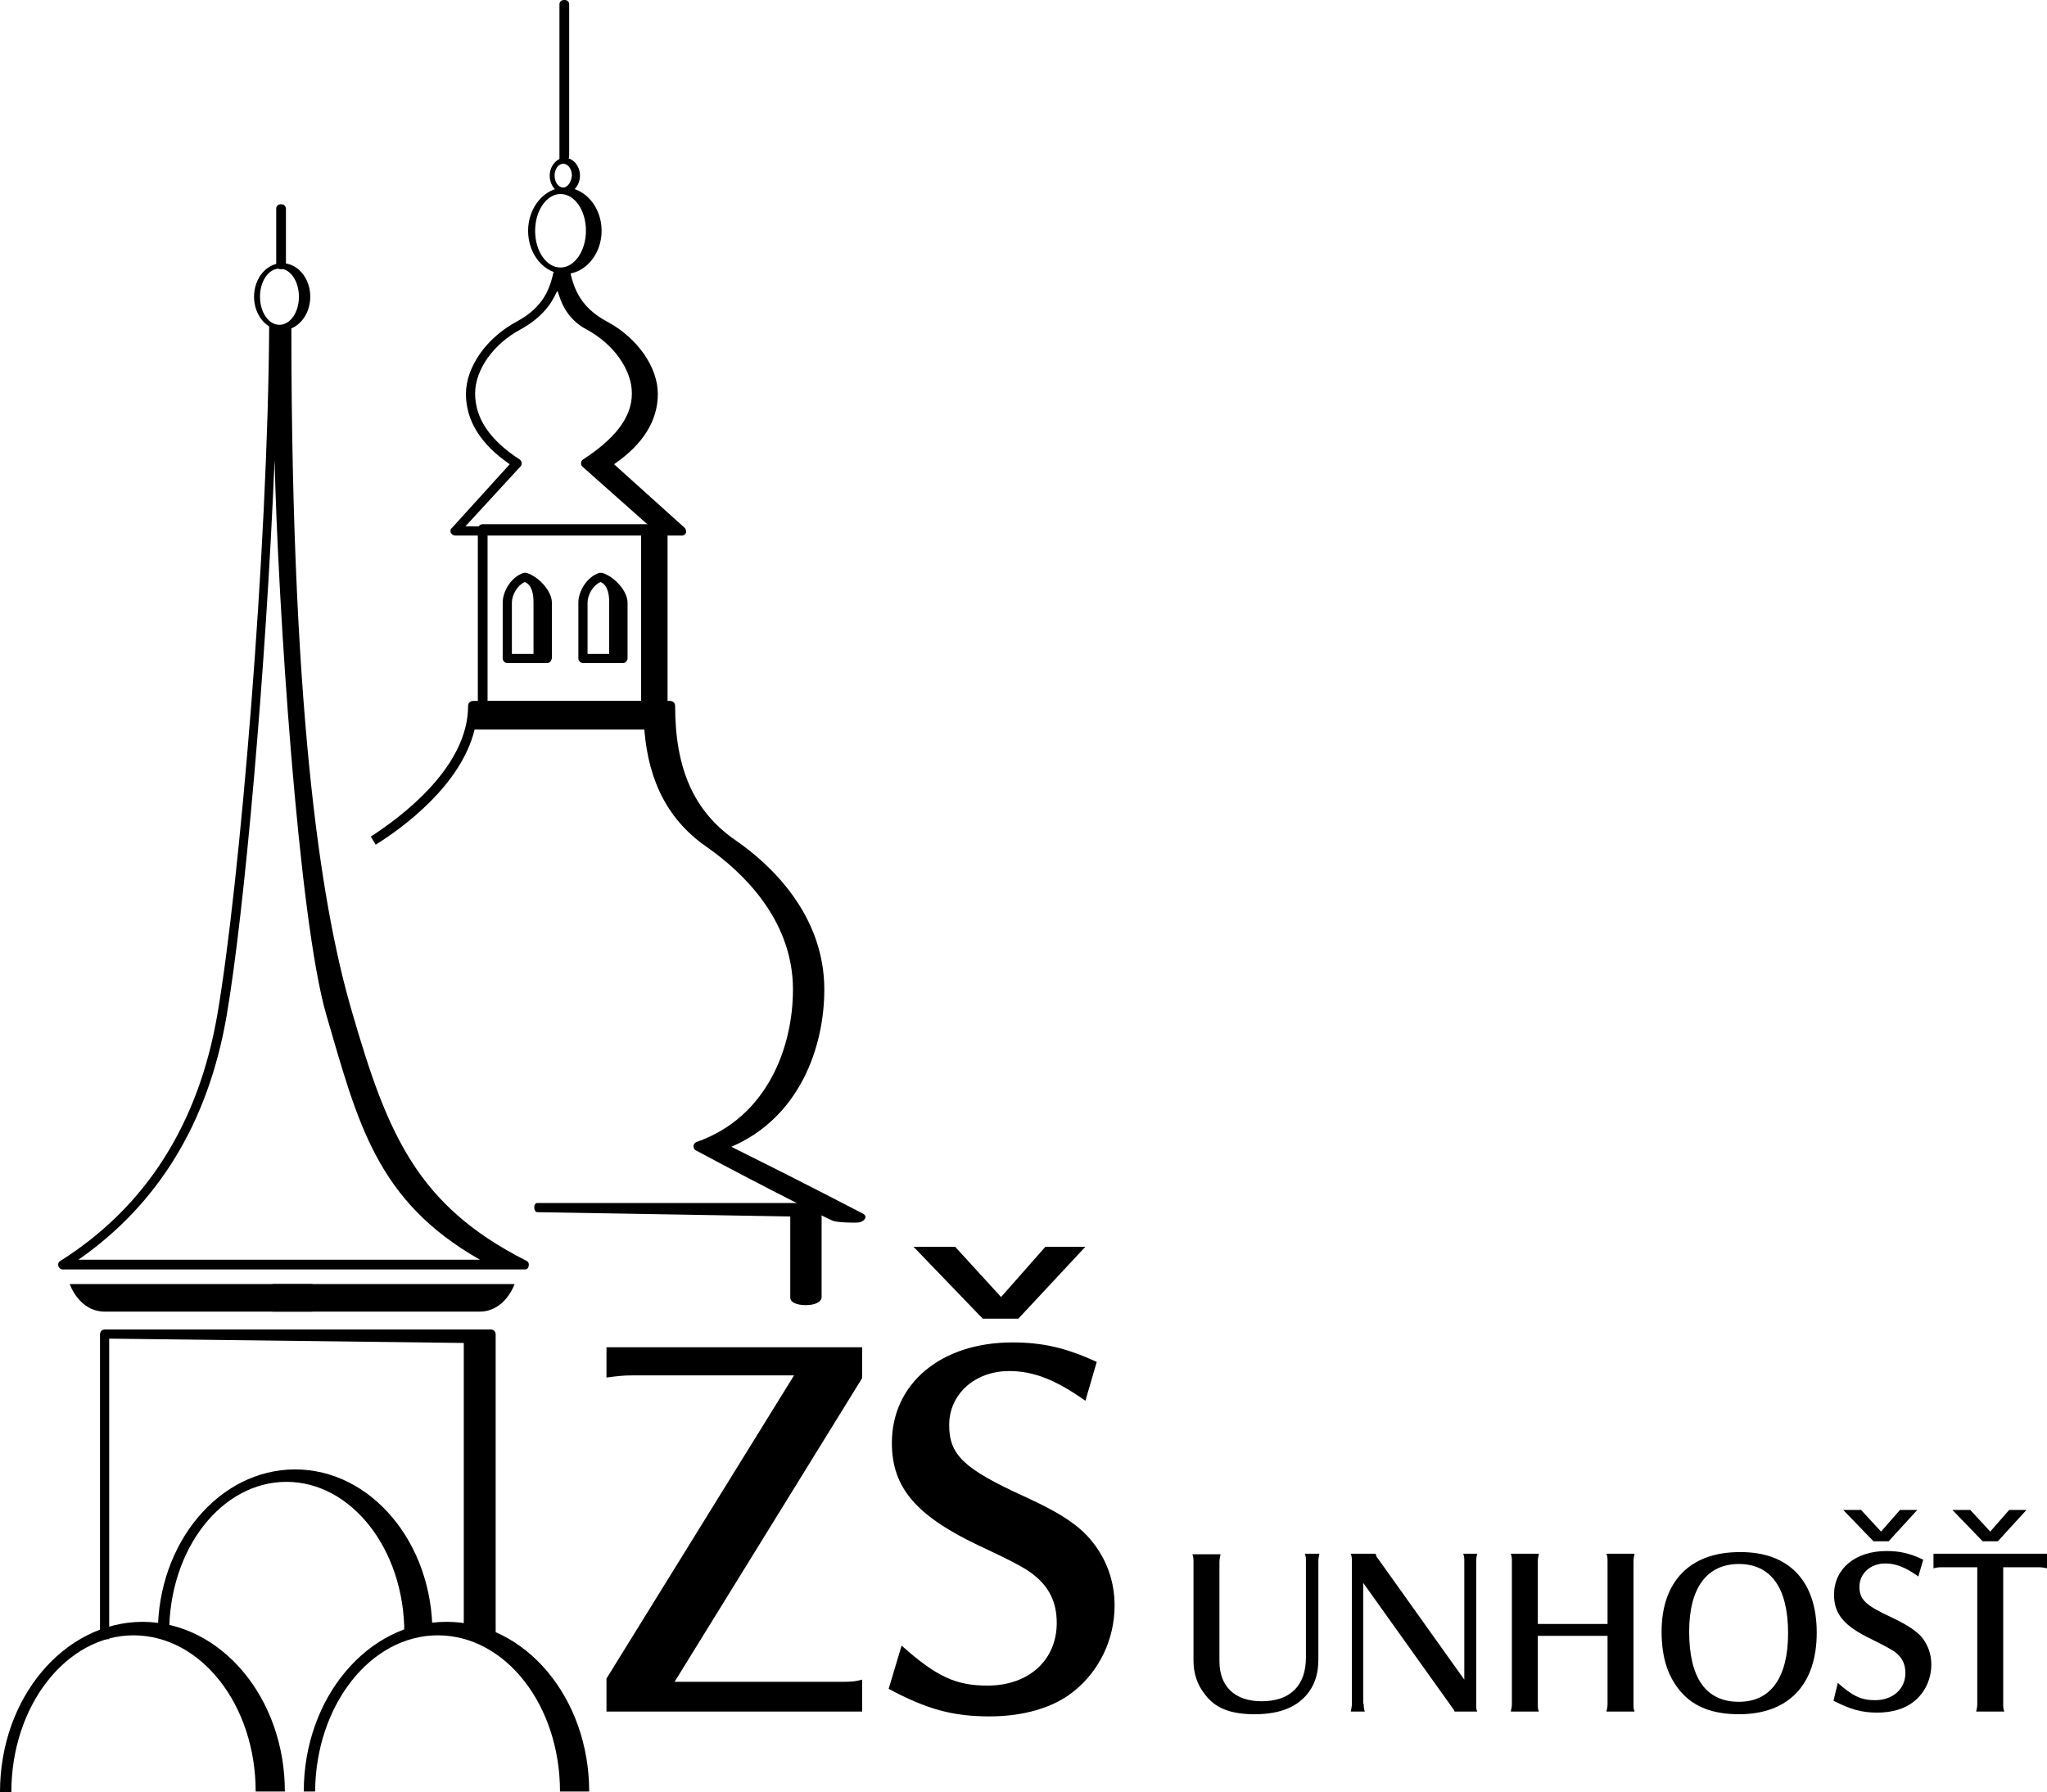 <?xml version="1.0" encoding="utf-8"?>
<!-- Generator: Adobe Illustrator 23.0.1, SVG Export Plug-In . SVG Version: 6.00 Build 0)  -->
<svg version="1.1" id="Vrstva_1" xmlns="http://www.w3.org/2000/svg" xmlns:xlink="http://www.w3.org/1999/xlink" x="0px" y="0px"
	 viewBox="0 0 378.7 331.6" style="enable-background:new 0 0 378.7 331.6;" xml:space="preserve">
<g>
	<path d="M112.2,310.6l34.7-56.1h-29.9c-1.5,0-2.6,0.1-4.8,0.4v-5.6h47.3v5.7l-34.7,56.2h30.4c2.3,0,2.7,0,4.3-0.4v5.9h-47.3V310.6z
		"/>
	<path d="M166.8,304.5c6.5,5.8,10.1,7.4,15.9,7.4c7.6,0,12.8-4.7,12.8-11.6c0-3.8-1.4-6.7-4.4-9c-1.5-1.2-4.2-2.6-10.2-5.4
		c-11.5-5.5-15.9-10.7-15.9-18.9c0-11,9.1-18.6,22.3-18.6c5.6,0,9.9,1,15.6,3.6l-2.1,7.2c-5.5-3.9-9.6-5.5-14.1-5.5
		c-6.4,0-11.1,4.3-11.1,10c0,5.5,2.7,8.1,13.9,13.2c6.8,3.1,10.2,5.4,12.6,8.4c2.7,3.4,4.1,7.4,4.1,11.8c0,6.2-2.8,12.1-7.6,15.9
		c-3.7,3-9.3,4.6-15.5,4.6c-6.8,0-11.6-1.3-18.7-5.1L166.8,304.5z M176.7,230.7l8.5,9.3l8.2-9.3h7.4L188.4,244h-6.6L169,230.7H176.7
		z"/>
</g>
<g>
	<path d="M244.1,287.5c-0.1,0.5-0.2,0.8-0.2,1.4V307c0,2.4-0.5,4.3-1.7,6c-2,2.8-5.3,4.2-10.1,4.2c-4.4,0-7.3-1.1-9.2-3.7
		c-1.4-1.7-2.1-3.9-2.1-6.2v-18.3c0-0.5,0-0.8-0.2-1.4h5.2c-0.1,0.6-0.2,0.9-0.2,1.4v18.4c0,4.7,2.9,7.4,7.8,7.4
		c5.3,0,8.2-2.9,8.2-8.1v-17.8c0-0.6,0-0.9-0.2-1.4H244.1z"/>
	<path d="M252.3,315.3c0,0.6,0,0.9,0.2,1.4h-2.6c0.1-0.6,0.2-0.9,0.2-1.4v-26.4c0-0.5,0-0.8-0.2-1.4h4.6c0.1,0.4,0.1,0.5,0.5,1
		l15.9,22.3v-21.9c0-0.5,0-0.9-0.2-1.4h2.6c-0.1,0.4-0.2,0.7-0.2,1.4v26.5c0,0.7,0,0.9,0.2,1.3h-4.2l-0.2-0.4c0,0-0.2-0.3-0.5-0.7
		l-16.2-22.7V315.3z"/>
	<path d="M284.5,315.3c0,0.6,0,0.9,0.2,1.4h-5.2c0.1-0.5,0.2-0.9,0.2-1.4v-26.4c0-0.5,0-0.8-0.2-1.4h5.2c-0.1,0.6-0.2,0.9-0.2,1.4
		v11.6h12.9v-11.6c0-0.5,0-0.8-0.2-1.4h5.2c-0.1,0.5-0.2,0.8-0.2,1.4v26.4c0,0.6,0,0.9,0.2,1.4h-5.2c0.1-0.5,0.2-0.8,0.2-1.4v-12.6
		h-12.9V315.3z"/>
	<path d="M336.1,302.1c0,9.6-5.2,15.1-14.4,15.1c-4.7,0-8.2-1.3-10.6-4c-2.5-2.8-3.7-6.4-3.7-11.3c0-9.3,5.3-14.7,14.4-14.7
		C330.9,287.1,336.1,292.5,336.1,302.1z M312.5,301.9c0,8.6,3.1,13,9.2,13c5.9,0,9.1-4.5,9.1-12.7c0-8.4-3.2-12.8-9.1-12.8
		C315.8,289.4,312.5,293.8,312.5,301.9z"/>
	<path d="M340,311.4c2.8,2.5,4.4,3.2,6.9,3.2c3.3,0,5.6-2.1,5.6-5c0-1.7-0.6-2.9-1.9-3.9c-0.7-0.5-1.8-1.1-4.4-2.4
		c-5-2.4-6.9-4.6-6.9-8.2c0-4.8,3.9-8.1,9.7-8.1c2.4,0,4.3,0.4,6.8,1.6l-0.9,3.1c-2.4-1.7-4.2-2.4-6.1-2.4c-2.8,0-4.8,1.9-4.8,4.3
		c0,2.4,1.2,3.5,6,5.7c2.9,1.4,4.4,2.4,5.5,3.6c1.2,1.5,1.8,3.2,1.8,5.1c0,2.7-1.2,5.3-3.3,6.9c-1.6,1.3-4,2-6.7,2
		c-2.9,0-5-0.6-8.1-2.2L340,311.4z M344.3,279.4l3.7,4l3.5-4h3.2l-5.3,5.8h-2.8l-5.6-5.8H344.3z"/>
	<path d="M378.7,287.5v2.7c-0.8-0.2-1.3-0.2-1.8-0.2h-6.3v25.3c0,0.6,0,0.9,0.2,1.4h-5.2c0.1-0.5,0.2-0.8,0.2-1.4V290h-6.3
		c-0.6,0-1.1,0-1.8,0.2v-2.7H378.7z M364.5,279.4l3.7,4l3.5-4h3.2l-5.3,5.8h-2.8l-5.6-5.8H364.5z"/>
</g>
<g>
	<path d="M24.7,302.6c12.5,0,22.6,12.9,22.6,28.9h5.4c0-17.3-11.8-31.4-26.4-31.4C11.8,300.2,0,314.2,0,331.6h2.1
		C2.1,315.6,12.3,302.6,24.7,302.6z"/>
</g>
<g>
	<path d="M81,302.6c12.5,0,22.6,12.9,22.6,28.9h5.4c0-17.3-11.8-31.4-26.4-31.4c-14.6,0-26.4,14.1-26.4,31.4h2.1
		C58.4,315.6,68.5,302.6,81,302.6z"/>
</g>
<g>
	<path d="M53,274.2c12,0,21.8,12.5,21.8,27.9H80c0-16.7-11.4-30.2-25.4-30.2c-14,0-25.4,13.5-25.4,30.2h2.1
		C31.3,286.6,41,274.2,53,274.2z"/>
</g>
<path d="M52.2,48.7c-2.9,0-5.2,2.8-5.2,6.2c0,3.4,2.3,6.2,5.2,6.2c2.9,0,5.2-2.8,5.2-6.2C57.4,51.5,55.1,48.7,52.2,48.7z M51.7,60.1
	c-2,0-3.6-2.3-3.6-5.2c0-2.9,1.6-5.2,3.6-5.2c2,0,3.6,2.3,3.6,5.2C55.3,57.8,53.7,60.1,51.7,60.1z"/>
<path d="M104.5,34.7c-3.7,0-6.8,3.6-6.8,8s3,8,6.8,8c3.7,0,6.8-3.6,6.8-8S108.2,34.7,104.5,34.7z M103.7,49.5c-2.6,0-4.7-3-4.7-6.8
	c0-3.7,2.1-6.8,4.7-6.8s4.7,3,4.7,6.8C108.4,46.4,106.3,49.5,103.7,49.5z"/>
<path d="M104.5,29.2c-1.5,0-2.8,1.5-2.8,3.3c0,1.8,1.2,3.3,2.8,3.3c1.5,0,2.8-1.5,2.8-3.3C107.3,30.7,106,29.2,104.5,29.2z
	 M104.2,34.7c-0.9,0-1.6-1-1.6-2.2c0-1.2,0.7-2.2,1.6-2.2c0.9,0,1.6,1,1.6,2.2C105.7,33.7,105,34.7,104.2,34.7z"/>
<path d="M91.6,303.4l-5.8-1v-53.9l-65.6-0.8v55.6h-1.7v-56.4c0-0.5,0.4-0.9,0.9-0.9h71.4c0.5,0,0.9,0.4,0.9,0.9V303.4z"/>
<path d="M146.2,240.1v-15l-46.8-0.8c-0.7,0-0.8-1.7,0-1.7h51.7c0.5,0,0.9,0.4,0.9,0.9V240c0,0.9-1.2,1.5-2.9,1.5
	C147.4,241.5,146.2,241,146.2,240.1z"/>
<path d="M121.1,131.4H89.3c-0.5,0-0.9-0.4-0.9-0.9V97.9c0-0.5,0.4-0.9,0.9-0.9h31.7c0.5,0,0.9,0.4,2.5,0.9v32.7
	C121.9,131,121.5,131.4,121.1,131.4z M90.2,129.7h28.4v-31H90.2V129.7z"/>
<path d="M57.7,242.7c0,0-33.5,0-38.3,0s-6.5-5.1-6.5-5.1h44.9V242.7z"/>
<path d="M50.4,242.7c0,0,33.5,0,38.3,0c4.8,0,6.5-5.1,6.5-5.1H50.4V242.7z"/>
<path d="M97.1,234.9H11.6c-0.4,0-0.7-0.3-0.8-0.6c-0.1-0.4,0-0.8,0.4-1c15.8-10,25.5-25.3,29-45.5c4.1-23.8,9.4-86,9.6-127.9
	c0.9,0.5,1.1,0.4,2.1,0.4c0.6,0,2-1.2,2-0.3c0,75.9,6.1,109.9,11.3,127.5c6.5,22.4,12,35.6,32.2,45.8c0.4,0.2,0.5,0.6,0.4,1
	S97.5,234.9,97.1,234.9z M14.5,233.1h74.3c-19.2-10.9-22.6-25.4-28.4-45.2c-5.2-17.7-9-76.6-9.6-102.8c-1.6,38.8-5.6,83.9-8.9,103
	C38.5,207.7,29.3,222.8,14.5,233.1z"/>
<path d="M52.1,37.8h-0.2c-0.4,0-0.8,0.3-0.8,0.8v10.4c0,0.4,0.3,0.8,0.8,0.8h0.2c0.4,0,0.8-0.3,0.8-0.8V38.5
	C52.8,38.1,52.5,37.8,52.1,37.8z"/>
<path d="M104.5,0l-0.2,0c-0.4,0-0.8,0.3-0.8,0.8v28.8c0,0,0,0.1,0.1,0.1h0.9c0.4,0,0.8-0.3,0.8-0.8V0.8C105.3,0.3,104.9,0,104.5,0z"
	/>
<path d="M126.2,99.1h-42c-0.3,0-0.6-0.2-0.8-0.5c-0.1-0.3-0.1-0.7,0.2-0.9l10.7-11.8c-5.4-3.7-8.1-8.1-8.1-13c0-5,3.8-10.4,9.4-13.4
	c5-2.7,6.1-6.1,6.8-9.1c0.1-0.4,0.4-0.7,0.8-0.7h1.5c0.4,0,0.7,0.3,0.8,0.7c0.7,3,1.9,6.5,6.8,9.1c5.6,3,9.4,8.4,9.4,13.4
	c0,4.9-2.7,9.3-8.1,13l13.1,11.8c0.2,0.3,0.3,0.6,0.2,0.9C126.8,98.9,126.5,99.1,126.2,99.1z M86.1,97.4h34.1l-12.5-11.1
	c-0.2-0.2-0.2-0.4-0.2-0.7c0-0.2,0.2-0.5,0.4-0.6c5.5-3.6,9-7.5,9-12.2c0-4.4-3.4-9.2-8.5-11.9c-5-2.7-5-7.8-5.4-6.9
	c-1.1,2.5-3,4.9-6.6,6.9c-5.1,2.7-8.5,7.5-8.5,11.9c0,4.6,2.7,8.6,8.2,12.2c0.2,0.1,0.4,0.4,0.4,0.6c0,0.3,0,0.5-0.2,0.7L86.1,97.4z
	"/>
<path d="M101.2,122.7h-7.3c-0.5,0-0.9-0.4-0.9-0.9v-10.3c0-2.1,1.6-4.8,3.9-5.5c0.2,0,0.3,0,0.5,0c2.3,0.7,4.7,3.4,4.7,5.5v10.3
	C102,122.3,101.7,122.7,101.2,122.7z M94.7,121h4v-9.5c0-1.4-0.2-3.2-1.6-3.8c-1.4,0.6-2.4,2.4-2.4,3.8V121z"/>
<path d="M115.2,122.7h-7.3c-0.5,0-0.9-0.4-0.9-0.9v-10.3c0-2.1,1.6-4.8,3.9-5.5c0.2,0,0.3,0,0.5,0c2.3,0.7,4.7,3.4,4.7,5.5v10.3
	C116.1,122.3,115.7,122.7,115.2,122.7z M108.7,121h4v-9.5c0-1.4-0.2-3.2-1.6-3.8c-1.4,0.6-2.4,2.4-2.4,3.8V121z"/>
<path d="M159.7,224.6c-1-0.5-9.7-5.1-24.4-12.4c12.6-5.4,17.2-18.4,17.2-29.1c0-14.1-10.3-23.4-16.4-27.6
	c-7.7-5.3-11.2-13.2-11.2-24.9c0-0.5-0.4-0.9-0.9-0.9H87.5c-0.5,0-0.9,0.4-0.9,0.9c0,11.5-12.6,20.7-18,24.2l0.9,1.5
	c5-3.1,15.8-11,18.3-21.3h31.4c0.8,9.9,4.6,17,11.8,21.9c5.8,4.1,15.7,12.9,15.7,26.2c0,10.6-4.7,23.6-17.8,28.2
	c-0.3,0.1-0.6,0.4-0.6,0.8c0,0.3,0.2,0.7,0.5,0.8c14,7.5,24.5,12.7,25.3,13c0.8,0.3,3.8,0.4,4.8,0.3
	C159.7,226.1,160.7,225.2,159.7,224.6z"/>
</svg>
